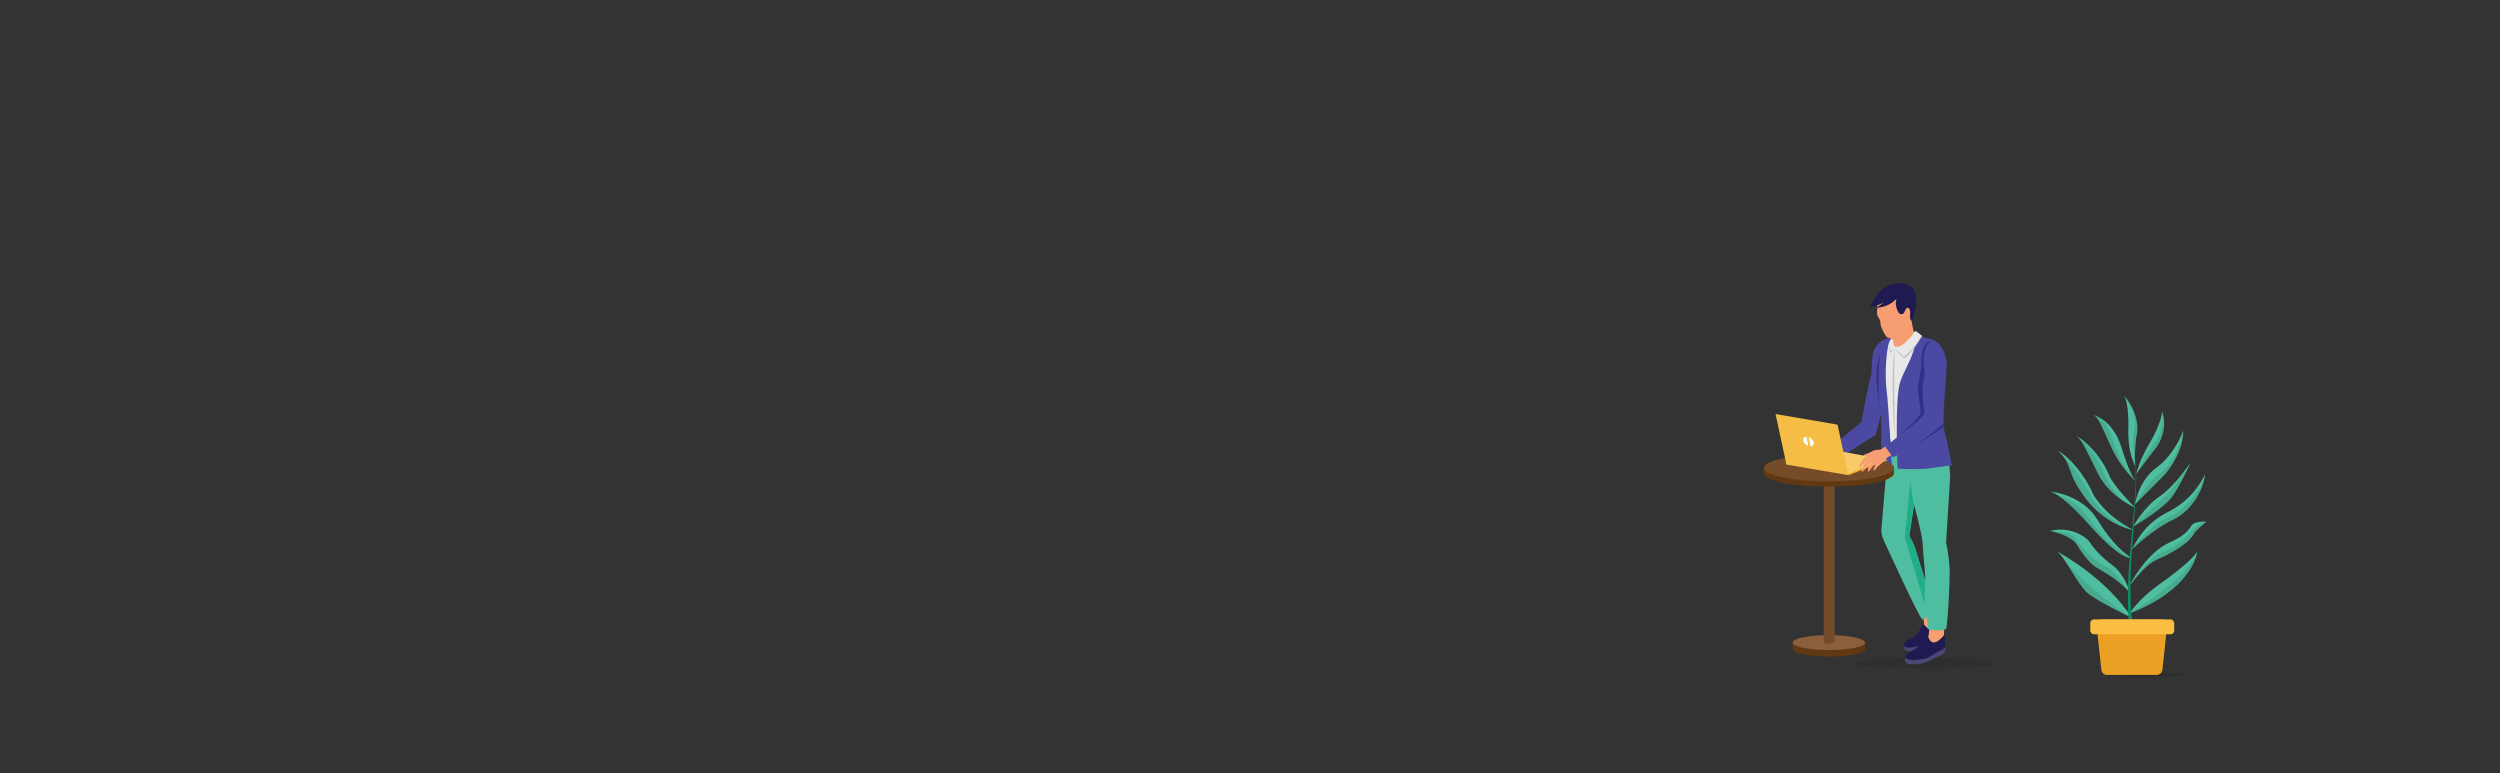 <?xml version="1.0" encoding="UTF-8"?>
<svg id="Layer_2" xmlns="http://www.w3.org/2000/svg" version="1.1" viewBox="0 0 1444.2 446.6">
  <rect x="0" y="0" width="1444.2" height="446.6" fill="#333333" stroke="none"/>
  <!-- Generator: Adobe Illustrator 29.1.0, SVG Export Plug-In . SVG Version: 2.1.0 Build 142)  -->
  <defs>
    <style>
      .st0 {
        fill: #20ae86;
      }

      .st1 {
        fill: #2f2f8e;
      }

      .st2 {
        fill: #603913;
      }

      .st3 {
        fill: #4fbea0;
      }

      .st4 {
        fill: #f79d72;
      }

      .st5 {
        fill: #fbbd42;
      }

      .st6 {
        fill: #754c29;
      }

      .st7 {
        fill: #098d67;
      }

      .st8 {
        fill: #c2c2c2;
      }

      .st9 {
        fill: #fff;
      }

      .st10 {
        fill: #f3ad16;
      }

      .st11 {
        isolation: isolate;
        opacity: .1;
      }

      .st12 {
        fill: #f7ca6a;
      }

      .st13 {
        fill: #f5bd45;
      }

      .st14 {
        fill: #4c4874;
      }

      .st15 {
        fill: #eca024;
      }

      .st16 {
        fill: #8b5e3c;
      }

      .st17 {
        fill: #1f1a51;
      }

      .st18 {
        fill: #4c49a2;
      }

      .st19 {
        fill: #e8e8e8;
      }
    </style>
  </defs>
  <ellipse class="st11" cx="1112.3" cy="383.2" rx="40" ry="3"/>
  <path class="st4" d="M1109.1,351s3.5,8.3,2.1,11.9c-.8,2,4.4,5,7.1,3,2.2-1.7,2-8.3,2-8.3l-3.5-10.5-7.6,3.9h0Z"/>
  <path class="st14" d="M1120.6,360.8s2.2,4.2,1.1,5.9c-1.2,1.7-2.5,1.8-5.6,4.3-1.8,1.5-4.9,4.3-10.3,5.3-2,.4-4.7-.3-5.2-.7-.9-.8-.6-2.9-.6-2.9l20.6-11.8h0Z"/>
  <path class="st17" d="M1119.7,356.4s1.1,3.2,1.5,4.9c.4,1.7.9,2.2-2.7,4.9-4.8,3.6-3.8,4.1-7.9,6s-10.9,3.1-10.7.3,6-3.4,8-6.6c2-3.2,2.4-6.4,4.3-4.3,7.3,8.1,7.4-5.2,7.4-5.2h0Z"/>
  <path class="st4" d="M1114.5,359.1s.5,8.7-1.8,12c-5.5,7.7,10.3-2.1,10.3-2.1v-11.1l-8.5,1.3Z"/>
  <path class="st14" d="M1123.2,371.3s1.4,4.6,0,6c-1.5,1.5-2.8,1.3-6.3,3.2-2.1,1.1-5.7,3.3-11.1,3.3s-4.6-1-5-1.5c-.8-1,0-3,0-3l22.4-8h0Z"/>
  <path class="st17" d="M1123.2,366.8s.5,3.4.6,5.1c0,1.8.4,2.3-3.6,4.3-5.4,2.7-4.5,3.4-8.9,4.4-4.4,1-11.3,1.2-10.6-1.5.8-2.7,4.4-2.7,7-5.4,2.6-2.7,5.4-7.5,6.5-5,2.8,6.5,9-2,9-2h0Z"/>
  <path class="st3" d="M1126.6,275.3l-.9-12-2.4-10.3h-32s-4.4,52.2-4.4,52.2c-.2,2.3.2,4.6,1.2,6.7,0,0,20.7,45.5,22.4,45.9.6.1,1.6-.4,2.7-1.3.2,3.8.5,6.6.7,6.8.9.9,9.4,1.3,10.3,0,.8-1.3,2.1-23.9,2.1-32.4s-2.1-17.5-2.1-17.5l2.4-38.1ZM1111.9,334.2h0c-2.3-7.2-4.6-14.2-5.1-16.1-1.2-4.3-3.8-8.5-3.8-8.5l2.7-17.9h0c.3,1,4.5,16,4.9,21.7.4,6,.9,12,1.3,15.8,0,.9.2,3.1.4,6-.1-.3-.2-.7-.3-1h0Z"/>
  <path class="st19" d="M1091.5,195s1.4.5,3.5.9c2.1.4,7.8-1.7,11.6-4.7,1.2.7,3.8,2.9,3.8,2.9l-1.5,5.4-10.2,56.9-6.1-.3-7.4-30,4.7-26.3,1.6-4.8h0Z"/>
  <path class="st18" d="M1127.6,268.7s-10.8,1.7-15.7,2.1c-4.9.4-15.7,0-15.7,0,0,0-1.8-40.2,1.5-50.1,2.1-6.4,6.8-13.4,8.3-20.3l4.3-6.2c2.3,1.4,4.5,1.4,6.6,2.2,4.5,1.8,7.2,8,7.6,12.9.3,4.1-2,24.9-1.7,35.2,0,.8,0,1.5.1,2.2,0,.9.2,1.7.4,2.3,1.8,6.5,4.2,19.8,4.2,19.8h0Z"/>
  <path class="st18" d="M1087.9,196.4c-2.5,1.3-5.7,4.6-6.3,9.8-.6,5.2-.2,10.1-.9,11.2-.7,1.2-5.4,26.3-5.4,26.3l-18.8,15.7,4.2,6.3,23-14.6,3-12.2v32h6.3s-2.1-38.2-3.2-45.9c-1.1-7.7-.2-26.3,2.4-28.9s-1.7-.9-4.4.5h0Z"/>
  <path class="st2" d="M1077.4,375c0,2.4-9.3,4.3-20.9,4.3s-20.9-1.9-20.9-4.3v-4s11.6-.3,20.9-.3,20.9.3,20.9.3v4Z"/>
  <path class="st16" d="M1077.4,371.2c0,2.4-9.3,4.3-20.9,4.3s-20.9-1.9-20.9-4.3,9.3-4.3,20.9-4.3,20.9,1.9,20.9,4.3Z"/>
  <path class="st6" d="M1059.7,371s-1,1-3.1,1-3.1-1-3.1-1v-92.9h6.3v92.9Z"/>
  <path class="st2" d="M1094.1,273.4c0,4.3-16.8,7.8-37.6,7.8s-37.6-3.5-37.6-7.8v-3.7s19.2-4.2,37.6-4.2,37.6,5.2,37.6,5.2v2.6h0Z"/>
  <ellipse class="st6" cx="1056.6" cy="270.3" rx="37.6" ry="7.8"/>
  <polygon class="st12" points="1068.1 273.9 1090.5 265.8 1055.5 259.3 1031.5 267.6 1068.1 273.9"/>
  <polygon class="st10" points="1067.8 274.6 1089.5 265.8 1089.5 264.8 1067.7 273.8 1067.8 274.6"/>
  <polygon class="st13" points="1025.7 239.2 1032 268.4 1067.8 274.5 1061.5 245.3 1025.7 239.2"/>
  <path class="st4" d="M1094.3,262v-6.9c-.1,0-5.7,3.2-5.7,3.2,0,0-1,.6-2.2,1.4-1.1,0-2.9.2-3.6.4-1.1.4-3.2,1.6-4.3,2-1.1.4-2.6.7-1.7,1.3.3.2,1.1.2,2,.1-.7.3-1.4.6-1.6.9-.8.8-3.8,4.7-3,5.5.6.6,2.5-2.3,3.7-3.4.5-.4,2.9-2,3.3-2.1-.3.4-3.1,2.2-3.4,2.6-.8,1.3-2.9,4.8-2.3,5.4.8.8,2.8-3,4.2-4.1,1.4-1.2,3.4-2.6,3.4-2.6,0,0-2.1,1.9-2.9,2.7-.8.8-1.3,3.5-1,4.1.3.6,2.3-3,2.9-3.4.6-.3,1.7-1.3,1.7-1.3,0,0-.5,1-.7,1.4-.1.5-1.1,1.8-.8,2.4.3.6,1.3-.5,2.2-1.8.3-.5,3.5-2.8,4-3.6,1.3-2.4,5.9-3.8,5.6-4.4h0Z"/>
  <polygon class="st18" points="1113.6 238.2 1089.1 258.1 1093.5 264.2 1118.2 252 1113.6 238.2"/>
  <path class="st4" d="M1084.8,173.5s-.7,7.5-.4,8.3c.2.8,1.6,2.9,1.8,3.7.1.5,0,2.6.9,4.3.8,1.6,2.2,4.9,3.5,5.2,4.2,1,2.6,1.7,3.6,4.9,4.2,2.9,11.5-7.8,11.5-7.8,0,0-2-6.6-1.5-11.3s-2-10.4-7.8-11.5c-5.8-1.1-10.6,1.1-11.6,4.2h0Z"/>
  <path class="st17" d="M1101.4,164.3c-7.6-2.4-13.9,2.3-16.2,4.8-.7.7-2.1,2.9-3.2,4.9-1.2,2.2-2.1,2.9-2.1,2.9,2,.9,8.3-2.1,8.3-2.1l-4.2,3s7.2-.1,11.7-5.4c-1.8,4.2,1.4,8.7,1.4,8.7,0,0,1.2.6,2.1.3.9-.3,1.8-4.2,3-3.6s1.4,1.4,1.2,4.2c-.2,2.8.9,3.4.9,3.4l.7-1.1s.5-2.2.9-3.9c1.1-4.3,3.1-13.7-4.5-16.1h0Z"/>
  <path class="st8" d="M1091.1,200.5l1.7,2.5,1.6-1.4s2.4,1.3,3.8,2.9l1.4,1.6s2.1-1.2,4.8-4.3c2.3-2.6,5.9-7.6,5.9-7.6,0,0-1.3,2.4-4.9,7.4-3.6,5-5.5,5.5-5.5,5.5l-5.5-5.5-2.3,2.6-1-3.7h0Z"/>
  <path class="st8" d="M1094.4,201.6c0,4.4,0,8.8-.1,13.1-.1,4.4,0,8.7,0,13.1,0,4.4.2,8.7.2,13.1,0,4.4,0,8.8,0,13.1-.3-4.4-.5-8.7-.7-13.1-.2-4.4-.3-8.7-.4-13.1-.1-4.4-.1-8.8,0-13.1.2-4.4.5-8.7.9-13.1h0Z"/>
  <path class="st9" d="M1047.8,255.6c.3,1.3-.6,2.2-1.9,2.2l-1-5.3c1.4.5,2.7,1.8,2.9,3.1Z"/>
  <path class="st9" d="M1041.7,254.5c-.3-1.3.6-2.2,1.9-2.2l1,5.3c-1.4-.5-2.7-1.8-2.9-3.1h0Z"/>
  <path class="st1" d="M1117.2,197.2s-7.3-1-5.7,15.6c.8,2.8-.7,8.2-.9,11.2-.2,3,1.1,14.7,1.1,14.7-1.1,3.3-14.9,13-14.9,13,0,0,12.6-10.4,12.7-13.4.2-3-1.9-10.5-1.4-15.6.6-5.2,1.6-8.5,1.8-11.5.2-3-1.1-14.7,7.1-14Z"/>
  <path class="st1" d="M1123,246.6l-16.1,10.5c.5-.4,5.7-4.5,8.1-6.1,1.9-1.3,5.5-4.1,7.8-6.5,0,.8,0,1.5.1,2.2h0Z"/>
  <path class="st1" d="M1086,203.9c.7-3-2.6,15.7.7,34.8-3.6-20-3.4-23.1-.7-34.8Z"/>
  <path class="st0" d="M1111.9,334.2v14.9l-11.5-38.6,3.1-32.4,2.1,13.6-2.7,17.9s2.7,4.2,3.8,8.5c.5,1.9,2.8,8.9,5.1,16.1Z"/>
  <ellipse class="st11" cx="1239.1" cy="389.8" rx="22.4" ry="1.6"/>
  <path class="st3" d="M1269.3,318.6c0,2-4.1,22.4-39,35.7,0,0,4.6-7.9,17.3-16.9,12.5-8.8,20.6-16.2,21.5-18.6,0,0,0-.1,0-.2,0-.2,0-.2,0,0Z"/>
  <path class="st3" d="M1231.4,356.9s0,0,0,0c-.3-.2-22.1-10.6-26.3-15.1-4.4-4.7-8.4-12.1-11.9-17.4-1.8-2.7-3.4-4.8-4.8-5.8,0,0-.2-.1-.2-.1.9.4,28.2,15,43.3,38.4h0Z"/>
  <path class="st3" d="M1274.8,301.3s-6.4,4.9-7.6,7.3c-2.4,4.5-10.4,9.8-19.5,13.9-5.7,2.5-8.6,4.6-17.8,16.2,0,0,0,0,0,0,.4-.9,10-19.3,23-25.1,13.3-6,11.5-9.7,14.5-11.2,3-1.5,7.4-1,7.4-1h0Z"/>
  <path class="st3" d="M1230.9,343.4c-5.4-7.8-17-13.8-20.2-15.8-3.2-2-7.3-7-10.8-12.8-3.5-5.8-15.7-8.1-15.7-8.1,11.5-2.9,21,3.2,23.3,6.9,2.3,3.7,6.8,8.5,13.3,13.3,6.5,4.8,10.1,16.4,10.1,16.4h0Z"/>
  <path class="st3" d="M1273.7,274.3c-.3,6.2-6.1,20.1-18.4,25.9-12,5.7-24,17.4-24.4,17.8,0,0,0,0,0,0,.1-.2.3-.3.4-.5,2.6-3.7,6.6-14.5,21.2-21.8,15.4-7.6,21.1-21.4,21.1-21.4Z"/>
  <path class="st3" d="M1184.1,283.9c-.3,0-.5,0-.5,0,0,0,.1,0,.5,0Z"/>
  <path class="st3" d="M1231.4,322.2s-5.1,2.7-23.7-18.2c-12.5-14.1-19.1-18.3-22.1-19.6,0,0,0,0,0,0-.7-.3-1.2-.4-1.5-.5,3,.3,19.3,2.7,27.5,16.3,9.1,14.9,16.4,20,19.8,22,0,0,0,0,0,0h0Z"/>
  <path class="st3" d="M1265.5,267.2s0,0,0,0c0,0,0,0,0,0-.4.8-6.3,14.1-11.4,20.6-5.2,6.6-21.7,16.4-21.9,16.5.1-.2,6.4-11.5,15.3-17.5,8.9-6,17.8-19.4,18-19.6h0Z"/>
  <path class="st3" d="M1232.7,306.3s0,0,0,0c-.5,0-16.5-2.9-28.2-18.8-11.8-16.2-6.1-17.4-15.7-27.3,0,0,0,0,0,0,.4.2,12.1,7,20.5,25.5,0,0,6.1,11.8,23.3,20.6Z"/>
  <path class="st3" d="M1249.6,275.1c-3.9,3.9-14.3,14.3-16,16h0s0,0,0,0c-.2.2-.2.2-.2.2,0,0,0,0,0-.2.3-1.7,2.4-13.6,12.5-21.1,10.8-8,15.2-20.9,15.3-21.3,0,0,0,0,0,0,.3,10.8-7.3,22.1-11.6,26.4h0Z"/>
  <path class="st3" d="M1233.5,293.3s0,0,0,0c-.7-.3-14.6-6.3-21.2-19.1-6.7-13.1-9-19.4-12.8-22.5h0c.4.2,12.7,7.5,19.4,23.9,0,0,2.8,6,14.6,17.7,0,0,0,0,0,0Z"/>
  <path class="st3" d="M1234.1,278.3c-1-.9-9.2-8.3-14.6-20.3-5.8-12.8-7.7-17.2-10-18.1,0,0,.6.1,1.4.4,0,0,0,0,0,0,3.2,1.3,10.8,5.5,14.8,18.7,3.7,12,6.4,16.7,7.6,18.4.3.4.5.7.7.8h0Z"/>
  <polygon class="st3" points="1234.2 278.4 1234.2 278.4 1234.2 278.4 1234.2 278.4"/>
  <path class="st3" d="M1248.9,237.4s0,0,0,0c0,0,0,0,0,0Z"/>
  <path class="st3" d="M1244.6,259.8c-9,11.9-10.5,13.9-10.6,14h0c0-.3,2.2-8.4,7.5-17.3,5.2-8.7,7.8-16.8,7.4-18.8,0,0,0,0,0,0,0,0,0-.1,0-.1.3.6,4.6,10.6-4.3,22.4h0Z"/>
  <path class="st7" d="M1233.2,373.2c-.2-.2-.2-.4-.3-.5,0-.2-.1-.3-.2-.5l-.2-.4c0-.1-.1-.3-.2-.4-.1-.3-.2-.6-.3-.9l-.3-.9v-.4c-.2-.1-.2-.3-.2-.4l-.2-.9c0-.3-.1-.6-.2-.9l-.2-.9-.2-.9c0-.3-.1-.6-.2-.9l-.3-1.8v-.9c-.1,0-.2-.9-.2-.9l-.2-1.8v-.9c0,0-.2-.9-.2-.9v-1.8c-.2-.6-.2-1.2-.2-1.8v-1.8c0,0-.1-1.8-.1-1.8,0-.6,0-1.2,0-1.8v-3.6c0-9.5.6-19,1.5-28.4.4-4.7.9-9.4,1.3-14.1.4-4.7.8-9.4,1.2-14.1,0-1.2.2-2.4.2-3.5l.2-3.5c0-2.4.2-4.7,0-7.1,0-.6,0-1.2-.1-1.8,0-.6-.1-1.2-.2-1.8,0-.6-.2-1.2-.3-1.7-.1-.6-.2-1.2-.3-1.7-.4-2.3-.6-4.7-.8-7.1.2,2.4.4,4.7.9,7,.1.6.2,1.2.4,1.7.1.6.2,1.2.3,1.7,0,.6.2,1.2.2,1.8,0,.6.1,1.2.1,1.8.2,2.4.1,4.7,0,7.1v3.6c-.2,1.2-.2,2.4-.3,3.5-.2,4.7-.6,9.5-.9,14.2-.3,4.7-.7,9.4-1,14.2-.7,9.4-1.1,18.9-.9,28.3v3.5c0,.6.1,1.2.2,1.8v1.8c0,0,.2,1.8.2,1.8,0,.6,0,1.2.1,1.8l.2,1.8v.9c0,0,.2.9.2.9l.2,1.7v.9c.1,0,.2.9.2.9l.3,1.7c0,.3.1.6.2.9l.2.9.2.9c0,.3.1.6.2.8l.2.8c0,.1,0,.3.1.4v.4c.1,0,.4.8.4.8,0,.3.2.5.3.8,0,.1,0,.3.1.4l.2.4c0,.1.1.2.2.3,0,0,.1.2.1.2.4.5.4,1.2-.1,1.6s-1.2.4-1.6-.1c0,0,0,0,0-.1h0c0,0,0,0,0,0Z"/>
  <path class="st3" d="M1234.3,250.9c-1.6,12.2-.8,17.8-.7,18.3,0,0,0,0,0,0,0,0-4.5-6.5-4.1-21.7.3-13-1.7-17.6-2.3-18.7,0,0,0,0,0,0,0,0,0,0,0,0,0,0,0,0,0,0,0,0,0,0,0,0,.3.3,9,9.6,7.3,22.2h0Z"/>
  <path class="st11" d="M1269.3,318.6c0,2-4.1,22.4-39,35.7,0,0,34.3-20.5,38.9-35.5,0,0,0-.1,0-.2h0Z"/>
  <path class="st11" d="M1231.4,356.9c-.3-.2-22.1-10.6-26.3-15.1-4.4-4.7-8.4-12.1-11.9-17.4,17.6,19.8,37.9,32.3,38.2,32.5h0Z"/>
  <path class="st11" d="M1274.8,301.3s-6.4,4.9-7.6,7.3c-2.4,4.5-10.4,9.8-19.5,13.9-5.7,2.5-8.6,4.6-17.8,16.2,0,0,0,0,0,0,.5-.8,10.4-16.6,19.9-20.2,9.8-3.6,15.7-11.3,16.1-11.7.4-.4,4.4-4.6,8.9-5.5h0Z"/>
  <path class="st11" d="M1230.9,343.4c-5.4-7.8-17-13.8-20.2-15.8-3.2-2-7.3-7-10.8-12.8-3.5-5.8-15.7-8.1-15.7-8.1,0,0,12.4.4,15,4.7s10.4,12.5,16.5,15.3c6.1,2.8,14.1,14.5,15.2,16.5h0Z"/>
  <path class="st11" d="M1273.7,274.3c-.3,6.2-6.1,20.1-18.4,25.9-12,5.7-24,17.4-24.4,17.8,0,0,0,0,0,0,0,0,.2-.2.4-.5,2.1-2.7,12-15,21.5-18.8,10.7-4.3,20.4-18.8,20.8-24.3h0Z"/>
  <path class="st11" d="M1265.5,267.2c-.4.8-6.3,14.1-11.4,20.6-5.2,6.6-21.7,16.4-21.9,16.5.2-.2,8.5-8.8,13.7-13,5.3-4.3,15.8-16.2,19.6-24.1h0Z"/>
  <path class="st11" d="M1231.4,322.2s-5.1,2.7-23.7-18.2c-12.5-14.1-19.1-18.3-22.1-19.6,12.1,4.6,16.6,8.8,20.1,13.8,15,20.7,25.3,23.9,25.7,24.1,0,0,0,0,0,0Z"/>
  <path class="st3" d="M1233.3,291.2h.2c-.2.1-.2.2-.2.2,0,0,0,0,0-.2h0Z"/>
  <path class="st11" d="M1249.6,275.1c-3.9,3.9-14.3,14.3-16,16,.2-.4,6.8-12.8,13.7-17.3,7-4.6,12.3-15.7,13.9-25.1,0,0,0,0,0,0,.3,10.8-7.3,22.1-11.6,26.4h0Z"/>
  <path class="st11" d="M1244.6,259.8c-9,11.9-10.5,13.9-10.6,14h0c.2-.3,5.9-11.8,10.7-18.2,4.8-6.3,5.2-14.6,4.2-18,0,0,0,0,0,0,0,0,0-.1,0-.2,0,0,0,0,0,0,.3.6,4.6,10.6-4.3,22.4h0Z"/>
  <path class="st11" d="M1234.3,250.9c-1.6,12.2-.8,17.8-.7,18.3-2.4-13.3-1.1-18-.3-23.7.7-5.2-5.1-14.9-6.1-16.6,0,0,0,0,0,0,0,0,0,0,0,0,0,0,0,0,0,0,0,0,0,0,0,0,.3.3,9,9.6,7.3,22.2h0Z"/>
  <path class="st11" d="M1232.7,306.3c-.5,0-16.5-2.9-28.2-18.8-11.8-16.2-6.1-17.4-15.7-27.3,0,0,0,0,0,0,.3.3,9.7,7.8,20.2,28.6,0,0,8.8,12.9,23.6,17.5h0Z"/>
  <path class="st11" d="M1233.5,293.3c-.7-.3-14.6-6.3-21.2-19.1-6.7-13.1-9-19.4-12.8-22.5h0c.3.2,9.8,7,15.9,21.8,6.2,15,18.1,19.8,18.1,19.8h0Z"/>
  <path class="st11" d="M1234.2,278.4h0s0,0,0,0c0,0,0,0,0,0,0,0,0,0,0,0s0,0,0,0c0,0,0,0,0,0,0,0,0,0,0,0,0,0,0,0,0,0,0,0,0,0,0,0-1-.9-9.2-8.3-14.6-20.3-5.8-12.8-7.7-17.2-10-18.1,0,0,0,0,0,0,0,0,.5,0,1.4.4,0,0,0,0,0,0,2.3,1,6.9,4.3,9.7,14,3.2,11.2,10.3,20.3,12.7,23.1.4.5.7.8.8.9h0Z"/>
  <path class="st15" d="M1245.7,389.9h-28.4c-1.8,0-3.3-1.3-3.4-3.1l-2.7-25.2c-.2-2.1,1.4-3.8,3.4-3.8h33.9c2.1,0,3.7,1.8,3.4,3.8l-2.7,25.2c-.2,1.8-1.7,3.1-3.4,3.1h0Z"/>
  <rect class="st5" x="1207.5" y="357.8" width="48.5" height="8.6" rx="2.1" ry="2.1"/>
</svg>